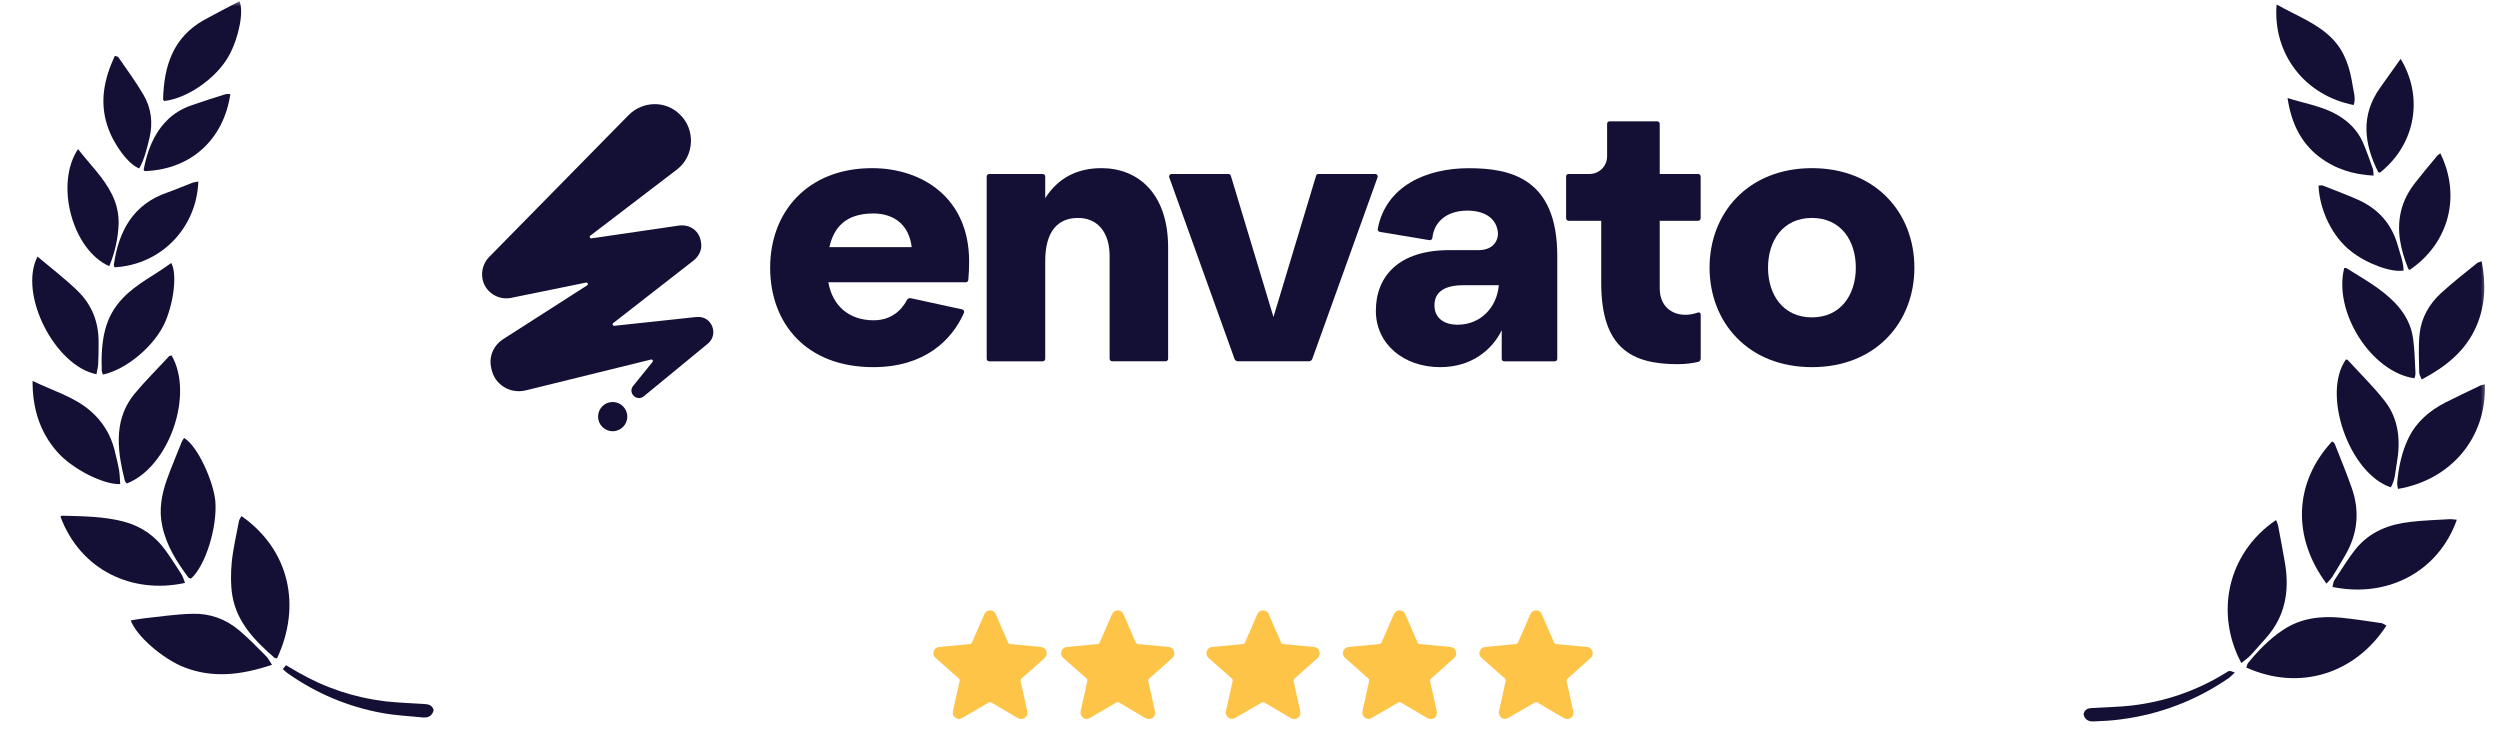 <svg width="192" height="57" viewBox="0 0 192 57" fill="none" xmlns="http://www.w3.org/2000/svg">
<g clip-path="url(#clip0_16_1450)">
<g clip-path="url(#clip1_16_1450)">
<mask id="mask0_16_1450" style="mask-type:luminance" maskUnits="userSpaceOnUse" x="1" y="0" width="191" height="57">
<path d="M191.12 0H1.551V56.43H191.12V0Z" fill="white"/>
</mask>
<g mask="url(#mask0_16_1450)">
<path d="M20.89 51.057C18.552 51.837 16.363 52.108 14.16 51.252C12.481 50.592 10.487 48.851 10.037 47.65C10.352 47.605 10.667 47.53 10.966 47.5C12.226 47.365 13.485 47.17 14.759 47.14C16.093 47.095 17.323 47.53 18.357 48.401C19.077 49.001 19.736 49.691 20.411 50.367C20.576 50.517 20.681 50.742 20.89 51.057Z" fill="#130F35"/>
<path d="M21.275 50.562C21.17 50.547 21.11 50.547 21.08 50.517C19.581 49.211 18.187 47.8 17.842 45.729C17.707 44.903 17.722 44.033 17.797 43.192C17.902 42.126 18.157 41.076 18.352 40.025C18.381 39.89 18.471 39.77 18.546 39.635C22.249 42.231 23.164 46.539 21.275 50.562Z" fill="#130F35"/>
<path d="M4.645 39.681C4.719 39.62 4.734 39.605 4.749 39.605C6.338 39.65 7.942 39.65 9.487 40.056C10.836 40.401 11.93 41.166 12.74 42.307C13.159 42.892 13.549 43.508 13.939 44.108C14.059 44.303 14.119 44.543 14.209 44.768C10.161 45.654 6.174 43.793 4.645 39.681Z" fill="#130F35"/>
<path d="M14.663 44.442C14.603 44.412 14.513 44.397 14.468 44.352C13.569 43.151 12.774 41.89 12.459 40.389C12.189 39.143 12.414 37.958 12.834 36.787C13.179 35.826 13.584 34.88 13.958 33.935C14.003 33.83 14.078 33.725 14.138 33.635C15.203 34.265 16.402 37.012 16.537 38.483C16.701 40.479 15.787 43.451 14.663 44.442Z" fill="#130F35"/>
<path d="M13.179 27.299C14.918 30.301 12.984 35.855 9.746 37.13C9.686 37.055 9.596 36.995 9.581 36.905C9.281 35.689 9.041 34.474 9.146 33.213C9.236 32.087 9.641 31.066 10.36 30.211C11.185 29.22 12.114 28.305 12.984 27.359C13.014 27.329 13.074 27.329 13.179 27.299Z" fill="#130F35"/>
<path d="M2.502 29.252C4.031 30.003 5.665 30.453 6.955 31.564C7.884 32.374 8.499 33.38 8.798 34.566C8.918 35.076 9.053 35.586 9.143 36.096C9.203 36.457 9.203 36.817 9.233 37.177C7.944 37.237 5.53 36.006 4.391 34.7C3.042 33.169 2.487 31.323 2.502 29.252Z" fill="#130F35"/>
<path d="M7.902 28.768C7.872 28.663 7.812 28.543 7.812 28.423C7.782 27.372 7.812 26.321 8.082 25.301C8.322 24.385 8.772 23.59 9.416 22.914C10.495 21.773 11.905 21.128 13.149 20.197C13.614 20.993 13.359 23.184 12.684 24.73C11.905 26.532 9.731 28.378 7.902 28.768Z" fill="#130F35"/>
<path d="M2.88 19.705C3.945 20.606 4.994 21.401 5.938 22.317C7.048 23.383 7.587 24.733 7.572 26.294C7.572 26.85 7.572 27.39 7.542 27.945C7.527 28.216 7.452 28.471 7.407 28.741C4.229 28.111 1.396 22.602 2.88 19.705Z" fill="#130F35"/>
<path d="M12.615 7.755C12.555 7.68 12.525 7.665 12.525 7.65C12.585 5.098 13.275 2.861 15.688 1.526C16.588 1.03 17.487 0.565 18.387 0.1C18.747 0.85 18.342 2.891 17.592 4.257C16.663 5.969 14.414 7.56 12.615 7.755Z" fill="#130F35"/>
<path d="M5.993 11.451C6.923 12.652 7.972 13.643 8.617 14.963C8.961 15.669 9.126 16.419 9.111 17.2C9.066 18.326 8.826 19.391 8.392 20.442C5.558 19.196 4.194 14.138 5.993 11.451Z" fill="#130F35"/>
<path d="M15.234 13.94C15.099 17.511 12.37 20.333 8.803 20.528C8.788 20.468 8.728 20.393 8.743 20.333C9.117 17.736 10.227 15.68 12.865 14.78C13.495 14.555 14.124 14.285 14.754 14.044C14.904 13.984 15.069 13.984 15.234 13.94Z" fill="#130F35"/>
<path d="M17.689 7.227C17.195 10.634 14.736 13.021 11.109 13.14C11.079 13.096 11.019 13.05 11.034 13.021C11.303 11.64 11.768 10.334 12.773 9.299C13.312 8.728 13.987 8.338 14.721 8.083C15.591 7.783 16.46 7.498 17.345 7.227C17.42 7.212 17.525 7.227 17.689 7.227Z" fill="#130F35"/>
<path d="M8.82 4.287C8.985 4.347 9.045 4.347 9.075 4.377C9.735 5.338 10.439 6.283 11.024 7.289C11.623 8.31 11.758 9.451 11.474 10.621C11.279 11.417 11.099 12.212 10.694 12.933C9.885 12.648 8.73 11.132 8.251 9.676C7.636 7.814 7.996 6.058 8.82 4.287Z" fill="#130F35"/>
<path d="M33.309 54.54C33.174 55.035 32.829 55.14 32.424 55.095C31.39 54.99 30.325 54.945 29.306 54.75C26.698 54.27 24.299 53.249 22.125 51.733C21.991 51.643 21.871 51.523 21.721 51.388C21.796 51.283 21.856 51.208 21.961 51.088C22.275 51.268 22.56 51.433 22.86 51.613C24.959 52.829 27.222 53.579 29.621 53.864C30.565 53.969 31.51 53.999 32.454 54.059C32.799 54.09 33.159 54.059 33.309 54.54Z" fill="#130F35"/>
<path d="M183.282 48.04C180.837 51.807 176.536 53.083 172.518 51.267C172.563 51.162 172.578 51.027 172.637 50.937C173.433 49.961 174.302 49.061 175.351 48.37C176.7 47.47 178.229 47.29 179.803 47.44C180.837 47.545 181.873 47.71 182.922 47.86C183.027 47.89 183.147 47.98 183.282 48.04Z" fill="#130F35"/>
<path d="M172.135 50.921C170.126 47.168 170.996 42.53 174.803 39.934C174.863 40.099 174.938 40.249 174.968 40.414C175.148 41.375 175.328 42.32 175.493 43.281C175.838 45.382 175.508 47.319 174.069 48.955C173.649 49.42 173.244 49.9 172.824 50.35C172.615 50.561 172.36 50.726 172.135 50.921Z" fill="#130F35"/>
<path d="M188.685 39.916C187.275 43.908 183.363 45.949 179.135 45.079C179.18 44.899 179.195 44.689 179.285 44.554C179.839 43.728 180.35 42.858 180.979 42.092C182.044 40.817 183.498 40.261 185.116 40.081C186.136 39.961 187.155 39.931 188.174 39.871C188.339 39.871 188.504 39.901 188.685 39.916Z" fill="#130F35"/>
<path d="M178.675 44.824C176.007 41.236 176.186 37.034 179.109 33.897C179.169 33.956 179.274 34.002 179.304 34.077C179.754 35.217 180.219 36.343 180.623 37.499C181.238 39.27 181.073 40.981 180.129 42.617C179.814 43.158 179.499 43.698 179.169 44.223C179.049 44.434 178.87 44.599 178.675 44.824Z" fill="#130F35"/>
<path d="M183.613 37.428C180.419 36.362 178.291 30.268 180.164 27.611C180.209 27.626 180.284 27.611 180.299 27.641C181.259 28.692 182.278 29.683 183.147 30.794C184.257 32.219 184.377 33.916 184.062 35.642C183.958 36.242 183.943 36.887 183.613 37.428Z" fill="#130F35"/>
<path d="M190.835 29.518C190.985 33.66 188.181 36.872 184.164 37.548C184.149 37.383 184.089 37.218 184.104 37.068C184.209 35.897 184.449 34.741 184.958 33.675C185.558 32.415 186.577 31.544 187.806 30.913C188.676 30.478 189.546 30.058 190.43 29.638C190.535 29.578 190.655 29.563 190.835 29.518Z" fill="#130F35"/>
<path d="M180.036 20.587C180.126 20.572 180.156 20.572 180.171 20.572C181.475 21.398 182.854 22.133 183.934 23.259C184.683 24.04 185.193 24.955 185.328 26.021C185.447 26.892 185.462 27.762 185.507 28.633C185.522 28.768 185.462 28.918 185.433 29.053C182.12 28.588 179.182 23.965 180.036 20.587Z" fill="#130F35"/>
<path d="M190.593 20.061C190.923 21.787 190.878 23.423 190.203 25.014C189.379 26.95 187.835 28.166 185.991 29.142C185.901 28.931 185.796 28.766 185.796 28.616C185.781 27.626 185.721 26.605 185.826 25.629C185.961 24.398 186.561 23.348 187.475 22.507C188.359 21.697 189.304 20.961 190.233 20.211C190.308 20.151 190.413 20.136 190.593 20.061Z" fill="#130F35"/>
<path d="M174.841 0.336C176.34 1.207 177.914 1.747 179.098 2.948C180.102 3.968 180.477 5.229 180.687 6.595C180.762 7.075 180.941 7.556 180.762 8.066C177.029 7.331 174.541 4.178 174.841 0.336Z" fill="#130F35"/>
<path d="M178.061 14.25C178.21 14.25 178.315 14.22 178.39 14.25C179.29 14.61 180.204 14.94 181.103 15.345C182.647 16.036 183.681 17.191 184.146 18.842C184.326 19.488 184.581 20.103 184.596 20.778C183.637 20.943 181.733 20.238 180.534 19.277C179.155 18.197 178.15 16.201 178.061 14.25Z" fill="#130F35"/>
<path d="M187.415 11.773C189.018 15.016 188.104 18.663 185.075 20.719C185.03 20.704 184.97 20.689 184.955 20.644C184.371 19.188 184.026 17.702 184.416 16.141C184.611 15.361 185 14.655 185.495 14.025C186.02 13.35 186.56 12.704 187.1 12.059C187.16 11.954 187.265 11.893 187.415 11.773Z" fill="#130F35"/>
<path d="M175.684 7.527C176.988 7.948 178.338 8.143 179.522 8.833C180.391 9.343 181.066 10.019 181.47 10.934C181.755 11.595 181.995 12.285 182.235 12.96C182.28 13.095 182.265 13.245 182.295 13.486C180.706 13.411 179.312 12.96 178.098 12.03C176.658 10.919 175.953 9.358 175.684 7.527Z" fill="#130F35"/>
<path d="M184.368 4.523C186.121 7.39 185.567 11.053 182.779 13.259C182.734 13.244 182.659 13.244 182.644 13.214C181.55 11.023 181.28 8.846 182.809 6.715C183.303 6.009 183.813 5.304 184.368 4.523Z" fill="#130F35"/>
<path d="M171.633 51.652C171.438 51.817 171.333 51.952 171.198 52.057C168.665 53.798 165.876 54.864 162.834 55.254C162.174 55.344 161.5 55.374 160.825 55.404C160.405 55.434 160.091 55.269 160.016 54.834C160.136 54.368 160.51 54.383 160.855 54.368C161.799 54.308 162.744 54.293 163.688 54.188C166.267 53.888 168.68 53.063 170.899 51.697C171.213 51.487 171.213 51.487 171.633 51.652Z" fill="#130F35"/>
<path d="M73.647 55.209C73.554 55.209 73.449 55.183 73.37 55.117C73.211 54.998 73.145 54.813 73.185 54.628L73.699 52.304C73.713 52.224 73.686 52.158 73.633 52.105L71.84 50.52C71.695 50.388 71.642 50.19 71.708 50.019C71.774 49.834 71.919 49.702 72.117 49.688L74.478 49.464C74.557 49.451 74.623 49.411 74.649 49.345L75.599 47.166C75.678 46.994 75.849 46.875 76.034 46.875C76.232 46.875 76.403 46.981 76.469 47.166L77.419 49.345C77.445 49.411 77.511 49.464 77.59 49.464L79.951 49.688C80.149 49.702 80.307 49.834 80.36 50.019C80.426 50.203 80.373 50.402 80.228 50.534L78.448 52.119C78.395 52.172 78.368 52.251 78.382 52.317L78.896 54.641C78.936 54.826 78.87 55.025 78.711 55.13C78.553 55.249 78.355 55.249 78.184 55.157L76.139 53.955C76.073 53.915 75.994 53.915 75.928 53.955L73.884 55.143C73.805 55.183 73.726 55.209 73.647 55.209Z" fill="#FDC448"/>
<path d="M94.614 55.209C94.521 55.209 94.415 55.183 94.337 55.117C94.178 54.998 94.112 54.813 94.151 54.628L94.666 52.304C94.68 52.224 94.653 52.158 94.6 52.105L92.806 50.52C92.661 50.388 92.609 50.19 92.675 50.019C92.741 49.834 92.885 49.702 93.084 49.688L95.444 49.464C95.523 49.451 95.59 49.411 95.616 49.345L96.566 47.166C96.644 46.994 96.816 46.875 97 46.875C97.199 46.875 97.37 46.981 97.436 47.166L98.385 49.345C98.412 49.411 98.478 49.464 98.558 49.464L100.918 49.688C101.116 49.702 101.274 49.834 101.327 50.019C101.393 50.203 101.34 50.402 101.195 50.534L99.415 52.119C99.362 52.172 99.335 52.251 99.348 52.317L99.862 54.641C99.902 54.826 99.837 55.025 99.678 55.13C99.519 55.249 99.322 55.249 99.151 55.157L97.106 53.955C97.04 53.915 96.961 53.915 96.895 53.955L94.851 55.143C94.771 55.183 94.693 55.209 94.614 55.209Z" fill="#FDC448"/>
<path d="M83.453 55.209C83.361 55.209 83.255 55.183 83.176 55.117C83.018 54.998 82.952 54.813 82.992 54.628L83.506 52.304C83.519 52.224 83.493 52.158 83.44 52.105L81.646 50.52C81.501 50.388 81.448 50.19 81.514 50.019C81.58 49.834 81.725 49.702 81.923 49.688L84.284 49.464C84.363 49.451 84.429 49.411 84.456 49.345L85.405 47.166C85.484 46.994 85.656 46.875 85.841 46.875C86.038 46.875 86.21 46.981 86.276 47.166L87.225 49.345C87.252 49.411 87.318 49.464 87.397 49.464L89.758 49.688C89.955 49.702 90.114 49.834 90.167 50.019C90.233 50.203 90.18 50.402 90.034 50.534L88.254 52.119C88.201 52.172 88.175 52.251 88.188 52.317L88.703 54.641C88.742 54.826 88.676 55.025 88.518 55.13C88.36 55.249 88.162 55.249 87.99 55.157L85.946 53.955C85.88 53.915 85.801 53.915 85.735 53.955L83.691 55.143C83.612 55.183 83.532 55.209 83.453 55.209Z" fill="#FDC448"/>
<path d="M105.098 55.209C105.006 55.209 104.9 55.183 104.821 55.117C104.663 54.998 104.597 54.813 104.636 54.628L105.15 52.304C105.164 52.224 105.137 52.158 105.084 52.105L103.291 50.52C103.145 50.388 103.093 50.19 103.159 50.019C103.225 49.834 103.37 49.702 103.568 49.688L105.929 49.464C106.007 49.451 106.074 49.411 106.1 49.345L107.05 47.166C107.129 46.994 107.3 46.875 107.485 46.875C107.683 46.875 107.855 46.981 107.92 47.166L108.87 49.345C108.896 49.411 108.962 49.464 109.041 49.464L111.403 49.688C111.6 49.702 111.758 49.834 111.811 50.019C111.877 50.203 111.824 50.402 111.68 50.534L109.898 52.119C109.846 52.172 109.82 52.251 109.832 52.317L110.347 54.641C110.387 54.826 110.321 55.025 110.162 55.13C110.004 55.249 109.807 55.249 109.635 55.157L107.59 53.955C107.525 53.915 107.446 53.915 107.379 53.955L105.336 55.143C105.256 55.183 105.177 55.209 105.098 55.209Z" fill="#FDC448"/>
<path d="M115.582 55.209C115.49 55.209 115.384 55.183 115.305 55.117C115.147 54.998 115.081 54.813 115.12 54.628L115.634 52.304C115.648 52.224 115.622 52.158 115.569 52.105L113.775 50.52C113.63 50.388 113.577 50.19 113.643 50.019C113.71 49.834 113.854 49.702 114.052 49.688L116.413 49.464C116.492 49.451 116.558 49.411 116.585 49.345L117.534 47.166C117.613 46.994 117.785 46.875 117.969 46.875C118.168 46.875 118.339 46.981 118.405 47.166L119.354 49.345C119.381 49.411 119.447 49.464 119.525 49.464L121.887 49.688C122.084 49.702 122.243 49.834 122.296 50.019C122.361 50.203 122.309 50.402 122.163 50.534L120.383 52.119C120.33 52.172 120.304 52.251 120.317 52.317L120.831 54.641C120.871 54.826 120.805 55.025 120.647 55.13C120.488 55.249 120.291 55.249 120.119 55.157L118.075 53.955C118.009 53.915 117.929 53.915 117.864 53.955L115.819 55.143C115.74 55.183 115.661 55.209 115.582 55.209Z" fill="#FDC448"/>
<g clip-path="url(#clip2_16_1450)">
<path d="M66.984 12.914C70.748 12.914 74.429 15.132 74.429 20.076C74.429 20.469 74.409 21.077 74.366 21.505C74.355 21.603 74.272 21.678 74.174 21.678H63.617C63.927 23.448 65.163 24.598 67.102 24.598C68.389 24.598 69.209 23.887 69.653 23.04C69.708 22.934 69.829 22.879 69.947 22.902L73.895 23.762C74.017 23.789 74.08 23.919 74.029 24.033C73.106 26.124 71.007 28.197 67.07 28.197C61.902 28.197 59.147 24.825 59.147 20.555C59.147 16.285 62.011 12.914 66.984 12.914ZM70.018 18.982C69.822 17.298 68.699 16.395 67.066 16.395C64.931 16.395 64.033 17.49 63.695 18.982H70.018Z" fill="#130F35"/>
<path d="M75.779 27.553V13.558C75.779 13.452 75.866 13.365 75.972 13.365H80.081C80.187 13.365 80.273 13.452 80.273 13.558V15.218C81.258 13.671 82.718 12.914 84.598 12.914C87.349 12.914 89.712 14.798 89.712 19.009V27.553C89.712 27.659 89.625 27.745 89.519 27.745H85.41C85.304 27.745 85.218 27.659 85.218 27.553V19.657C85.218 17.773 84.233 16.737 82.8 16.737C81.254 16.737 80.273 17.749 80.273 20.053V27.557C80.273 27.663 80.187 27.749 80.081 27.749H75.972C75.866 27.749 75.779 27.663 75.779 27.557V27.553Z" fill="#130F35"/>
<path d="M89.988 13.361H94.344C94.43 13.361 94.505 13.416 94.529 13.499L97.802 24.346L101.075 13.499C101.098 13.416 101.173 13.361 101.259 13.361H105.616C105.749 13.361 105.843 13.495 105.796 13.62L100.784 27.565C100.745 27.671 100.643 27.745 100.529 27.745H95.066C94.953 27.745 94.85 27.674 94.811 27.565L89.799 13.62C89.752 13.495 89.847 13.361 89.98 13.361H89.988Z" fill="#130F35"/>
<path d="M115.332 27.553V25.359C114.63 26.819 113.056 28.197 110.611 28.197C107.774 28.197 105.666 26.399 105.666 23.872C105.666 21.203 107.436 19.209 111.314 19.209H113.562C114.799 19.209 115.136 18.31 115.022 17.722C114.854 16.709 113.955 16.175 112.691 16.175C111.094 16.175 110.128 17.058 110.007 18.271C109.995 18.381 109.893 18.46 109.783 18.444L105.972 17.808C105.866 17.792 105.792 17.69 105.811 17.584C106.431 14.268 109.575 12.918 112.801 12.918C116.027 12.918 119.599 13.703 119.599 19.66V27.557C119.599 27.663 119.512 27.749 119.406 27.749H115.521C115.415 27.749 115.329 27.663 115.329 27.557L115.332 27.553ZM111.934 24.939C113.731 24.939 114.967 23.589 115.109 21.905H112.385C110.729 21.905 110.136 22.58 110.168 23.507C110.195 24.492 110.984 24.939 111.938 24.939H111.934Z" fill="#130F35"/>
<path d="M120.277 16.763V13.553C120.277 13.447 120.364 13.361 120.47 13.361H122.075C122.821 13.361 123.425 12.756 123.425 12.011V9.511C123.425 9.405 123.511 9.318 123.617 9.318H127.275C127.381 9.318 127.467 9.405 127.467 9.511V13.361H130.419C130.525 13.361 130.611 13.447 130.611 13.553V16.763C130.611 16.869 130.525 16.956 130.419 16.956H127.467V22.152C127.467 23.843 128.908 24.534 130.411 24C130.509 23.965 130.615 24.04 130.615 24.146V27.533C130.615 27.658 130.533 27.768 130.411 27.796C130.022 27.886 129.485 27.968 128.845 27.968C125.36 27.968 122.974 26.787 122.974 21.732V16.956H120.47C120.364 16.956 120.277 16.869 120.277 16.763Z" fill="#130F35"/>
<path d="M147.025 20.555C147.025 24.77 144.046 28.197 139.16 28.197C134.274 28.197 131.295 24.77 131.295 20.555C131.295 16.34 134.274 12.914 139.16 12.914C144.046 12.914 147.025 16.34 147.025 20.555ZM142.527 20.555C142.527 18.475 141.377 16.737 139.156 16.737C136.935 16.737 135.785 18.479 135.785 20.555C135.785 22.631 136.935 24.374 139.156 24.374C141.377 24.374 142.527 22.631 142.527 20.555Z" fill="#130F35"/>
<path d="M47.054 33.118C47.674 33.118 48.176 32.615 48.176 31.995C48.176 31.376 47.674 30.873 47.054 30.873C46.434 30.873 45.932 31.376 45.932 31.995C45.932 32.615 46.434 33.118 47.054 33.118Z" fill="#130F35"/>
<path d="M53.507 24.343L47.176 25.022C47.059 25.034 47 24.889 47.094 24.814L53.287 19.991C53.687 19.661 53.946 19.151 53.837 18.602C53.727 17.762 53.032 17.212 52.153 17.322L45.422 18.307C45.304 18.323 45.242 18.174 45.336 18.099L52.008 13.005C53.322 11.981 53.432 9.971 52.227 8.802C51.132 7.707 49.374 7.742 48.279 8.837L37.53 19.775C37.129 20.215 36.945 20.799 37.055 21.42C37.239 22.409 38.224 23.064 39.213 22.884L45.01 21.702C45.136 21.675 45.202 21.843 45.096 21.914L38.668 26.031C37.863 26.541 37.498 27.456 37.753 28.37C38.008 29.575 39.217 30.27 40.387 29.979L49.998 27.613C50.108 27.585 50.187 27.711 50.116 27.797L48.617 29.65C48.216 30.16 48.872 30.854 49.421 30.454L54.358 26.396C55.238 25.666 54.653 24.238 53.519 24.347L53.507 24.343Z" fill="#130F35"/>
</g>
</g>
</g>
</g>
<defs>
<clipPath id="clip0_16_1450">
<rect width="190.45" height="56.43" fill="white" transform="translate(0.711)"/>
</clipPath>
<clipPath id="clip1_16_1450">
<rect width="190.45" height="56.43" fill="white" transform="translate(0.711)"/>
</clipPath>
<clipPath id="clip2_16_1450">
<rect width="110" height="25.118" fill="white" transform="translate(37.023 8)"/>
</clipPath>
</defs>
</svg>
